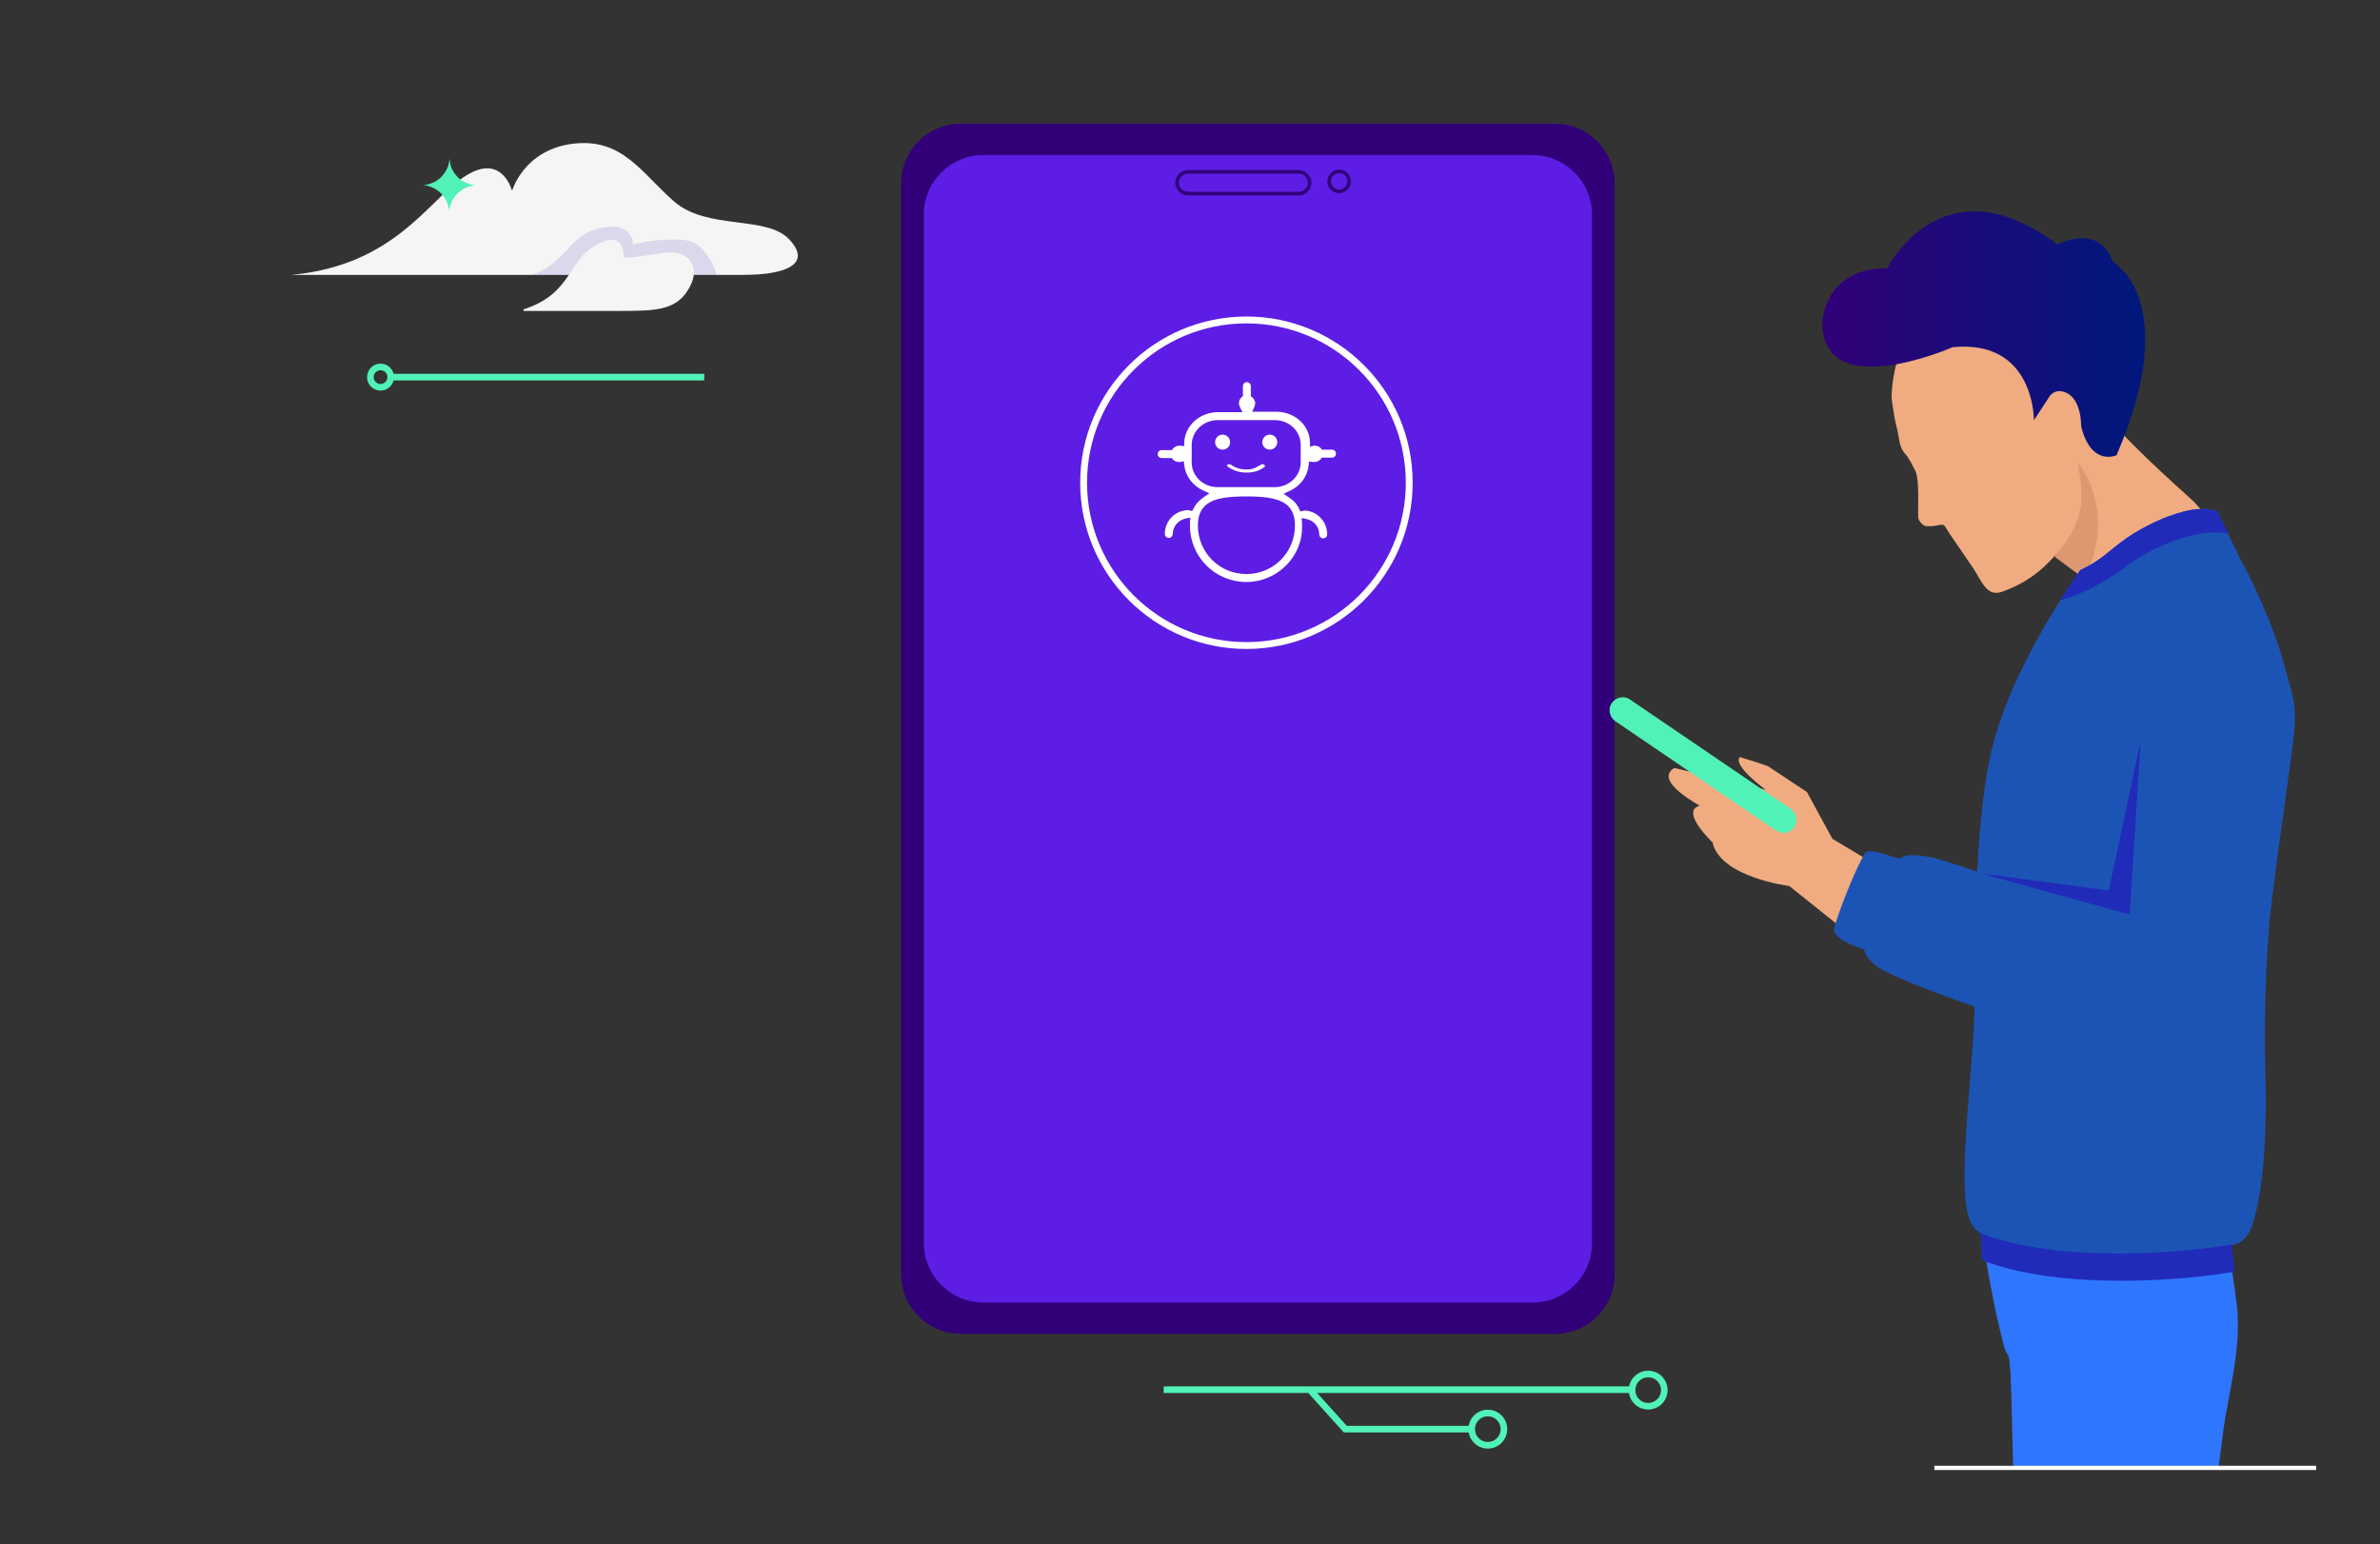 <svg id="eGRiLNelK7M1" xmlns="http://www.w3.org/2000/svg" xmlns:xlink="http://www.w3.org/1999/xlink" viewBox="0 0 561 364" shape-rendering="geometricPrecision" text-rendering="geometricPrecision" width="561" height="364">
<rect x="0" y="0" width="561" height="364" fill="#333333" stroke="none"/>
<style><![CDATA[
#eGRiLNelK7M56_tr {animation: eGRiLNelK7M56_tr__tr 13000ms linear infinite normal forwards}@keyframes eGRiLNelK7M56_tr__tr { 0% {transform: translate(390.25px,203.107px) rotate(0deg)} 2.308% {transform: translate(390.25px,203.107px) rotate(-2deg)} 4.615% {transform: translate(390.25px,203.107px) rotate(0deg)} 12.308% {transform: translate(390.25px,203.107px) rotate(0deg)} 14.615% {transform: translate(390.25px,203.107px) rotate(-2deg)} 16.923% {transform: translate(390.25px,203.107px) rotate(0deg)} 24.615% {transform: translate(390.25px,203.107px) rotate(0deg)} 26.923% {transform: translate(390.25px,203.107px) rotate(-2deg)} 29.231% {transform: translate(390.25px,203.107px) rotate(0deg)} 50.769% {transform: translate(390.25px,203.107px) rotate(0deg)} 53.077% {transform: translate(390.25px,203.107px) rotate(0deg)} 55.385% {transform: translate(390.25px,203.107px) rotate(0deg)} 63.077% {transform: translate(390.25px,203.107px) rotate(0deg)} 65.385% {transform: translate(390.25px,203.107px) rotate(-2deg)} 67.692% {transform: translate(390.25px,203.107px) rotate(0deg)} 75.385% {transform: translate(390.25px,203.107px) rotate(0deg)} 77.692% {transform: translate(390.25px,203.107px) rotate(-2deg)} 80% {transform: translate(390.25px,203.107px) rotate(0deg)} 100% {transform: translate(390.25px,203.107px) rotate(0deg)}} #eGRiLNelK7M61_tr {animation: eGRiLNelK7M61_tr__tr 13000ms linear infinite normal forwards}@keyframes eGRiLNelK7M61_tr__tr { 0% {transform: translate(375.12px,87.65px) rotate(0deg)} 2.308% {transform: translate(375.12px,87.65px) rotate(-8deg)} 18.462% {transform: translate(375.12px,87.65px) rotate(-8deg)} 20.769% {transform: translate(375.12px,87.65px) rotate(0deg)} 35.385% {transform: translate(375.12px,87.65px) rotate(0deg)} 37.692% {transform: translate(375.12px,87.65px) rotate(-8deg)} 51.538% {transform: translate(375.12px,87.65px) rotate(-8deg)} 53.846% {transform: translate(375.12px,87.65px) rotate(0deg)} 73.846% {transform: translate(375.12px,87.65px) rotate(0deg)} 76.154% {transform: translate(375.12px,87.65px) rotate(-8deg)} 87.692% {transform: translate(375.12px,87.65px) rotate(-8deg)} 90% {transform: translate(375.12px,87.65px) rotate(0deg)} 100% {transform: translate(375.12px,87.65px) rotate(0deg)}} #eGRiLNelK7M72_ts {animation: eGRiLNelK7M72_ts__ts 13000ms linear infinite normal forwards}@keyframes eGRiLNelK7M72_ts__ts { 0% {transform: translate(182.1px,161.8px) scale(0,0)} 4.615% {transform: translate(182.1px,161.8px) scale(0,0);animation-timing-function: cubic-bezier(0.42,0,0.58,1)} 8.462% {transform: translate(182.1px,161.8px) scale(1.1,1.1);animation-timing-function: cubic-bezier(0.215,0.61,0.355,1)} 12.308% {transform: translate(182.1px,161.8px) scale(1,1);animation-timing-function: cubic-bezier(0.25,1,0.25,1)} 65.385% {transform: translate(182.1px,161.8px) scale(1.08,1.08)} 100% {transform: translate(182.1px,161.8px) scale(1.08,1.08)}} #eGRiLNelK7M83_ts {animation: eGRiLNelK7M83_ts__ts 13000ms linear infinite normal forwards}@keyframes eGRiLNelK7M83_ts__ts { 0% {transform: translate(270.7px,222px) scale(0,0)} 16.923% {transform: translate(270.7px,222px) scale(0,0);animation-timing-function: cubic-bezier(0.42,0,0.58,1)} 20.769% {transform: translate(270.7px,222px) scale(1.1,1.1);animation-timing-function: cubic-bezier(0.215,0.61,0.355,1)} 24.615% {transform: translate(270.7px,222px) scale(1,1);animation-timing-function: cubic-bezier(0.25,1,0.25,1)} 65.385% {transform: translate(270.7px,222px) scale(1.08,1.08)} 100% {transform: translate(270.7px,222px) scale(1.08,1.08)}} #eGRiLNelK7M96_ts {animation: eGRiLNelK7M96_ts__ts 13000ms linear infinite normal forwards}@keyframes eGRiLNelK7M96_ts__ts { 0% {transform: translate(342.751px,144px) scale(0,0)} 29.231% {transform: translate(342.751px,144px) scale(0,0);animation-timing-function: cubic-bezier(0.42,0,0.58,1)} 33.077% {transform: translate(342.751px,144px) scale(1.1,1.1);animation-timing-function: cubic-bezier(0.215,0.61,0.355,1)} 36.923% {transform: translate(342.751px,144px) scale(1,1)} 100% {transform: translate(342.751px,144px) scale(1,1)}} #eGRiLNelK7M110_to {animation: eGRiLNelK7M110_to__to 13000ms linear infinite normal forwards}@keyframes eGRiLNelK7M110_to__to { 0% {transform: translate(59.378px,53.511px)} 100% {transform: translate(89.378px,53.511px)}} #eGRiLNelK7M126_tr {animation: eGRiLNelK7M126_tr__tr 13000ms linear infinite normal forwards}@keyframes eGRiLNelK7M126_tr__tr { 0% {transform: translate(90.9px,23.65px) rotate(720deg)} 100% {transform: translate(90.9px,23.65px) rotate(-180deg)}} #eGRiLNelK7M126 {animation: eGRiLNelK7M126_c_o 13000ms linear infinite normal forwards}@keyframes eGRiLNelK7M126_c_o { 0% {opacity: 1} 1.538% {opacity: 0} 3.077% {opacity: 1} 4.615% {opacity: 1} 6.154% {opacity: 0} 7.692% {opacity: 1} 9.231% {opacity: 1} 10.769% {opacity: 0} 12.308% {opacity: 1} 13.846% {opacity: 1} 15.385% {opacity: 0} 16.923% {opacity: 1} 18.462% {opacity: 1} 20% {opacity: 0} 21.538% {opacity: 1} 23.077% {opacity: 1} 24.615% {opacity: 0} 26.154% {opacity: 1} 27.692% {opacity: 1} 29.231% {opacity: 0} 30.769% {opacity: 1} 32.308% {opacity: 1} 33.846% {opacity: 0} 35.385% {opacity: 1} 36.923% {opacity: 1} 38.462% {opacity: 0} 40% {opacity: 1} 41.538% {opacity: 1} 43.077% {opacity: 0} 44.615% {opacity: 1} 46.154% {opacity: 1} 47.692% {opacity: 0} 49.231% {opacity: 1} 50.769% {opacity: 1} 52.308% {opacity: 0} 53.846% {opacity: 1} 55.385% {opacity: 1} 56.923% {opacity: 0} 58.462% {opacity: 1} 60% {opacity: 1} 61.538% {opacity: 0} 63.077% {opacity: 1} 64.615% {opacity: 1} 66.154% {opacity: 0} 67.692% {opacity: 1} 69.231% {opacity: 1} 70.769% {opacity: 0} 72.308% {opacity: 1} 73.846% {opacity: 1} 75.385% {opacity: 0} 76.923% {opacity: 1} 78.462% {opacity: 1} 80% {opacity: 0} 81.538% {opacity: 1} 83.077% {opacity: 1} 84.615% {opacity: 0} 86.154% {opacity: 1} 87.692% {opacity: 1} 89.231% {opacity: 0} 90.769% {opacity: 1} 92.308% {opacity: 1} 93.846% {opacity: 0} 95.385% {opacity: 1} 96.923% {opacity: 1} 98.462% {opacity: 0} 100% {opacity: 1}} #eGRiLNelK7M128_ts {animation: eGRiLNelK7M128_ts__ts 13000ms linear infinite normal forwards}@keyframes eGRiLNelK7M128_ts__ts { 0% {transform: translate(97.05px,137.1px) scale(0,0);animation-timing-function: cubic-bezier(0.42,0,0.58,1)} 7.692% {transform: translate(97.05px,137.1px) scale(1,1);animation-timing-function: cubic-bezier(0.25,1,0.25,1)} 15.385% {transform: translate(97.05px,137.1px) scale(0,0);animation-timing-function: cubic-bezier(0.42,0,0.58,1)} 23.077% {transform: translate(97.05px,137.1px) scale(1,1);animation-timing-function: cubic-bezier(0.25,1,0.25,1)} 30.769% {transform: translate(97.05px,137.1px) scale(0,0);animation-timing-function: cubic-bezier(0.42,0,0.58,1)} 38.462% {transform: translate(97.05px,137.1px) scale(1,1);animation-timing-function: cubic-bezier(0.25,1,0.25,1)} 46.154% {transform: translate(97.05px,137.1px) scale(0,0);animation-timing-function: cubic-bezier(0.42,0,0.58,1)} 53.846% {transform: translate(97.05px,137.1px) scale(1,1);animation-timing-function: cubic-bezier(0.25,1,0.25,1)} 61.538% {transform: translate(97.05px,137.1px) scale(0,0);animation-timing-function: cubic-bezier(0.42,0,0.58,1)} 65.385% {transform: translate(97.05px,137.1px) scale(0.59,0.59)} 69.231% {transform: translate(97.05px,137.1px) scale(1,1);animation-timing-function: cubic-bezier(0.25,1,0.25,1)} 76.923% {transform: translate(97.05px,137.1px) scale(0,0);animation-timing-function: cubic-bezier(0.42,0,0.58,1)} 84.615% {transform: translate(97.05px,137.1px) scale(1,1);animation-timing-function: cubic-bezier(0.25,1,0.25,1)} 92.308% {transform: translate(97.05px,137.1px) scale(0,0);animation-timing-function: cubic-bezier(0.42,0,0.58,1)} 100% {transform: translate(97.05px,137.1px) scale(1,1)}} #eGRiLNelK7M128 {animation: eGRiLNelK7M128_c_o 13000ms linear infinite normal forwards}@keyframes eGRiLNelK7M128_c_o { 0% {opacity: 0} 3.846% {opacity: 1} 7.692% {opacity: 0} 15.385% {opacity: 0} 19.231% {opacity: 1} 23.077% {opacity: 0} 30.769% {opacity: 0} 34.615% {opacity: 1} 38.462% {opacity: 0} 46.154% {opacity: 0} 50% {opacity: 1} 53.846% {opacity: 0} 61.538% {opacity: 0} 65.385% {opacity: 1} 69.231% {opacity: 0} 76.923% {opacity: 0} 80.769% {opacity: 1} 84.615% {opacity: 0} 92.308% {opacity: 0} 96.154% {opacity: 1} 100% {opacity: 0}} #eGRiLNelK7M130_ts {animation: eGRiLNelK7M130_ts__ts 13000ms linear infinite normal forwards}@keyframes eGRiLNelK7M130_ts__ts { 0% {transform: translate(-15.5px,170.85px) scale(0,0)} 7.692% {transform: translate(-15.5px,170.85px) scale(0,0);animation-timing-function: cubic-bezier(0.42,0,0.58,1)} 11.538% {transform: translate(-15.5px,170.85px) scale(1.1,1.1);animation-timing-function: cubic-bezier(0.215,0.61,0.355,1)} 15.385% {transform: translate(-15.5px,170.85px) scale(1,1);animation-timing-function: cubic-bezier(0.25,1,0.25,1)} 65.385% {transform: translate(-15.5px,170.85px) scale(1.04,1.04)} 100% {transform: translate(-15.5px,170.85px) scale(1.04,1.04)}}
]]></style>
<defs><rect id="eGRiLNelK7M2" width="199.8" height="304.5" rx="0" ry="0"/><path id="eGRiLNelK7M3" d="M53.7,44.8h106.5c10.4,0,16.2-2.7,10.8-8.4s-19.3-2.1-27.1-8.9-12.2-15.1-24-13.6C108.4,15.4,105.7,25,105.7,25s-2.3-9.1-11-3.5c-8.7,5.5-16.4,21-41,23.3v0Z"/><path id="eGRiLNelK7M4" d="M53.7,44.8h106.5c10.4,0,16.2-2.7,10.8-8.4s-19.3-2.1-27.1-8.9-12.2-15.1-24-13.6C108.4,15.4,105.7,25,105.7,25s-2.3-9.1-11-3.5c-8.7,5.5-16.4,21-41,23.3v0Z"/><linearGradient id="eGRiLNelK7M63-fill" x1="319.334" y1="56.145" x2="390.496" y2="56.145" spreadMethod="pad" gradientUnits="userSpaceOnUse" gradientTransform="translate(0 0)"><stop id="eGRiLNelK7M63-fill-0" offset="0%" stop-color="#5e1de4"/><stop id="eGRiLNelK7M63-fill-1" offset="0%" stop-color="#310078"/><stop id="eGRiLNelK7M63-fill-2" offset="98.26%" stop-color="#00187c"/></linearGradient></defs><g transform="translate(69 0)"><g transform="matrix(1.07 0 0 1.07-26.625 17.934)"><path d="M303,277.1h-131c-7.2,0-13.1-5.9-13.1-13.1v-240.4c0-7.2,5.9-13.1,13.1-13.1h131c7.2,0,13.1,5.9,13.1,13.1v240.4c0,7.2-5.8,13.1-13.1,13.1Z" fill="#310078"/><path d="M298,270.2h-121c-7.2,0-13.1-5.9-13.1-13.1v-226.6c0-7.2,5.9-13.1,13.1-13.1h121c7.2,0,13.1,5.9,13.1,13.1v226.7c0,7.2-5.9,13-13.1,13Z" fill="#5e1de4"/><path d="M246.5,25.9h-24.4c-1.3,0-2.4-1.1-2.4-2.4v0c0-1.3,1.1-2.4,2.4-2.4h24.4c1.3,0,2.4,1.1,2.4,2.4v0c0,1.3-1.1,2.4-2.4,2.4Z" fill="none" stroke="#310078" stroke-width="0.778" stroke-miterlimit="10"/><circle r="2.2" transform="translate(255.4 23.2)" fill="none" stroke="#310078" stroke-width="0.778" stroke-miterlimit="10"/></g><g transform="matrix(1.07 0 0 1.07 18.909 18.614)"><g><g clip-path="url(#eGRiLNelK7M53)"><g><path d="M375.1,110.1c6-9.5,11.8-11.7,18.8-13.3c4.6-1,9.4.7,12.3,4.5.7.9,1.5,1.9,2.5,3.2c3.1,4,9,14,10.6,28.3-4.3,1.2-14.5,1.7-18.9,2.9-5.6,1.5-11.1,3.4-16.6,4.9-5.7,1.6-11.6,2.8-17.5,3.5-2,.2-.3-11.9,3.3-18.8c1.2-2.4,2.2-9.4,5.5-15.2Z" fill="#f0ac80"/><path d="M376.9,111c-.8-2-11.4-13.8-12.7-16.6-7-15.3,11.9-27.1,18.3-19.5c5.9,7.1,18.3,17.8,18.8,18.4c1,1.1,1.8,2,2.5,2.8c6.5,16.4-22.7,25.9-26.9,14.9Z" fill="#f0ac80"/><path d="M374.7,83.2l-4.2,22.1l6.5,4.8c-.1,0,8.2-13.5-2.3-26.9Z" fill="#dd9872"/><g><g><path d="M377.9,171.4c1.3,10.1.8,22.3.7,24.4-2,11.5,19.3,27.8,25.9,11.2c1.6-7.8,7-54.8,6.2-69.5-.8-13.6-7.1-21.7-13.5-22-.1,0-.2,0-.3,0-9.8.7-17.1,8.6-19.5,15.7-2.1,6.2-2.1,8.6-2.1,17.8c0-.1,1,10.3,2.6,22.4Z" fill="#0075c9"/></g><g><path d="M378.8,188c0,2.5-.1,4.7-.1,6.1.1-.3.1-.5.1-.5c0-.8,0-2.8,0-5.6Z" fill="#7f6e66"/></g></g><g><g><path d="M383.5,238.9c12.5-1.6,20.1-.3,20.1-.3s4.6,11.4,7,31.5c1.1,9.5-1.9,19.7-3,27.8-2.3,18-5,37-4.1,53.8.8,15.5,1,20,1.6,25.6c1.2,12.4-7.8,18.8-15.4,18.3-12.6-1-21.4-16-22.3-19.3-1.9-6.8-1.7-18.2-4.2-41.6-2.5-23-1.8-44.3-2.7-52.4-.1-1.2-.9-1.9-1-2.5-3.7-13.2-6.2-33.5-6.2-33.5s12.4-5.1,30.2-7.4Z" fill="#2f76ff"/><g><g><path d="M354.2,250.6c.2,1.2,1.1,2.1,2,2c.9-.2,1.4-1.3,1.2-2.6-.2-1.2-1.1-2.1-2-2-.9.2-1.4,1.4-1.2,2.6Z" fill="#423833"/></g></g><g><g><g><polygon points="390.1,250 394.4,249.6 393.2,238.4 389,238.5" fill="#594a42"/></g><g><path d="M388.6,238l5-.2l1.3,12-5,.4-1.3-12.2Zm4.2.6l-3.4.1l1.1,10.6l3.4-.3-1.1-10.4Z" fill="#423833"/></g></g><g><g><polygon points="360.5,255.4 364.2,254.4 362.4,243.3 358.9,244.4" fill="#594a42"/></g><g><path d="M358.5,244l4.2-1.2l1.9,11.7-4.4,1.2-1.7-11.7Zm3.6-.2l-2.7.7l1.5,10.1l2.9-.8-1.7-10Z" fill="#423833"/></g></g></g><g><path d="M380.9,254.7l28.2,2.1c.1.4.1.3.1.8l-28.4-2.2.1-.7Z" fill="#423833"/><path d="M379.9,248c10.2-2.2,24.3-1.9,26.9-1.8.1.4.2.8.4,1.2-.7,0-16.1-.6-27,1.7v0c-.2,0-18.7,3.3-25.3,7.2-.1-.4-.1-.9-.2-1.3c7-3.8,24.2-6.8,25.2-7Z" fill="#423833"/><path d="M360.2,243c7.4-2.2,15.7-3.6,16.4-3.8c10.2-2.2,24.1-1.9,26.7-1.8.2.4.3.8.5,1.2-.7,0-16-.6-26.9,1.7v0c-.1,0-8.6,1.5-16.1,3.7-3.6,1-5.7,1.9-7.2,2.6-.1-.4-.1-.9-.2-1.3c1.7-.6,3.4-1.3,6.8-2.3Z" fill="#423833"/></g></g></g><g><path d="M422.2,133.3c-1.7-6.2-2.8-10.9-7.8-21.6-1.1-2.4-2.9-5.7-2.9-5.7s-4.1-8.4-4.2-8.4c-.8-1.7-.6-1.6-1-2.4-2.8-.8-5.6-.7-10.8,1.2-2.9,1.1-7,3.1-10.4,5.7-3.3,2.5-4.5,4-8.9,6.1c0,0-14.8,20.1-19.5,39.2-4.4,17.9-3.6,48.6-3.9,58.4-.5,15.2-4.3,40.9-.5,46.7.7,1,1.2,1.4,1.8,1.7.4.2.1,5.7.5,5.9c18.1,6.9,45.7,4.2,55.3,2.5.4-.1-.7-5.6-.4-5.7c1.3-.2,1.9-.5,3-1.6c2.4-2.4,5-14.9,4.4-36.1-.3-8.3-.1-25.5,1.3-37.3c5.1-40.7,6.5-39.8,4-48.6Z" fill="#1c54b6"/><g><path d="M385.9,107.6c3.4-2.6,7.5-4.6,10.4-5.7c4.5-1.7,9.1-2.5,12.5-1.7-.2-.5-2.2-4.2-2.6-5-2.8-.8-5.6-.7-10.8,1.2-2.9,1.1-7,3.1-10.4,5.7-3.3,2.5-4.5,4-8.9,6.1c0,0-2.4,3.5-4.4,6.6c4.8-1,11.2-4.9,14.2-7.2Z" fill="#202bb9"/></g><path d="M409.6,257c0,0,0,0,0,0c0-.1-.1-.1-.2-.2-9.7,1.7-37.2,4.4-55.3-2.5-.1,0-.1-.1-.1-.3-.1,0-.2.1-.3.2.1.1.3.1.4.2.4.2.1,5.7.5,5.9c18.1,6.9,45.7,4.2,55.3,2.5.5-.2-.6-5.8-.3-5.8Z" fill="#202bb9"/></g><g><path d="M377.9,171.4c1.3,10.1.8,22.3.7,24.4-2,11.5,19.3,27.8,25.9,11.2c1.6-7.8,7-54.8,6.2-69.5-.8-13.6-7.1-21.7-13.5-22-.1,0-.2,0-.3,0-9.8.7-17.1,8.6-19.5,15.7-2.1,6.2-2.1,8.6-2.1,17.8c0-.1,1,10.3,2.6,22.4Z" fill="#1c54b6"/><g><path d="M378.8,188c0,2.5-.1,4.7-.1,6.1.1-.3.1-.5.1-.5c0-.8,0-2.8,0-5.6Z" fill="#7f6e66"/></g></g></g><clipPath id="eGRiLNelK7M53"><use width="199.8" height="304.5" xlink:href="#eGRiLNelK7M2" transform="translate(258.7 1.5)"/></clipPath></g></g><polygon points="354.1,175 387,184.1 389.4,145.9 382.4,178.8" fill="#202bb9"/><g id="eGRiLNelK7M56_tr" transform="translate(390.25,203.107) rotate(0)"><g transform="translate(-390.25,-203.107)"><path d="M306.8,156.6c0,0-7.3-5.3-5.7-7.2c0,0,4.7,1.4,6.2,2l8.6,5.7l5.6,10.3l18.4,11-4.4,18.2L312,177.8c0,0-15.2-1.9-16.9-9.6c0,0-7.3-6.9-2.8-8.1c0,0-10.4-5.5-5.6-8.3l20.1,4.8Z" fill="#f0ac80"/><g><path d="M404.1,204c.2-10.3-6.9-14.2-9.4-14.5c0,0,0,0-.1,0-.3-.1-46.8-17.5-52.2-18.2-4.4-.6-4.8-.2-6,.4-.6.3-4.6-1.8-7.3-1.5-.8.1-5.3,10.4-7.2,16.8-.4,1.5,1.9,3.3,6.6,4.8.2.1-.4.9,2.4,3.4c4.3,3.8,36.4,14,51.6,19.6c17.2,5,21.6-8.7,21.6-10.8Z" fill="#1c54b6"/></g><path d="M309.1,165.6l-35.4-24.1c-1.3-.9-1.7-2.7-.8-4v0c.9-1.3,2.7-1.7,4-.8l35.4,24.1c1.3.9,1.7,2.7.8,4v0c-.9,1.4-2.7,1.7-4,.8Z" fill="#51f2b8"/></g></g><g id="eGRiLNelK7M61_tr" transform="translate(375.12,87.65) rotate(0)"><g transform="translate(-375.12,-87.65)"><path d="M337.3,82.3c-1.1-1.3-1.1-3.4-1.4-4.6-.7-2.6-.9-4.2-1.3-7-.2,0,.1-6.2,1.5-9.2c2.2-4.6,4.6-8.9,9.1-12.4c3.4-2.6,6.2-5.3,10.1-7.1c4-1.8,11.9-.9,13.7,3.8c5.6-.9,9.7,3,11.2,5.2c1.9,2.8,4.1,8.9,4.5,13.4c0,0,0,0,0,0c.2,2.2-.6,4.4-2.3,5.9-2.1,1.8-4.1,3.6-5.3,5.9-4.7,9.1,3.5,14.6-4.2,25.8-3,4.1-6.9,8.5-14.1,11-3.3,1.1-4.3-2.2-6.2-5.1-.3-.4-5.3-7.8-5.4-7.9-1.2-1.9-.9-1.9-2.3-1.7-1.2.2-1.5.3-2.8.2-.5,0-1.7-1.1-1.7-2c.1-7.9-.1-9.4-.9-10.7-.4-.7-1-2.2-2.2-3.5Z" fill="#f0ac80"/><path d="M365.9,75.2c0,0,.2-17.9-17.9-16.1c0,0-28.7,12.6-28.7-5.4c0,0,.2-12,14.3-12c0,0,12.2-24.3,37.5-5.2c0,0,9-5,12.2,3.8c0,0,15.5,8.6.8,42.6c0,0-5.6,2.6-7.8-6.4c0,0,.2-7-4.4-7.7-1-.2-2.1.4-2.6,1.2l-3.4,5.2Z" fill="url(#eGRiLNelK7M63-fill)"/></g></g></g><g transform="translate(-41 25)"><line x1="138" y1="63.9" x2="63.4" y2="63.9" fill="none" stroke="#51f2b8" stroke-width="1.556" stroke-miterlimit="10"/><circle r="2.4" transform="translate(61.7 63.9)" fill="none" stroke="#51f2b8" stroke-width="1.556" stroke-miterlimit="10"/></g><g transform="translate(-6 40)"><line x1="211.3" y1="287.6" x2="322.1" y2="287.6" fill="none" stroke="#51f2b8" stroke-width="1.556" stroke-miterlimit="10"/><circle r="3.8" transform="translate(325.5 287.7)" fill="none" stroke="#51f2b8" stroke-width="1.556" stroke-miterlimit="10"/><polyline points="246,287.9 254.1,296.9 283.3,296.9" fill="none" stroke="#51f2b8" stroke-width="1.556" stroke-miterlimit="10"/><circle r="3.8" transform="translate(287.7 296.9)" fill="none" stroke="#51f2b8" stroke-width="1.556" stroke-miterlimit="10"/></g><g id="eGRiLNelK7M72_ts" transform="translate(182.1,161.8) scale(0,0)"><g transform="translate(-195.1,-131.8)"><g><g><path d="M220.3,181.4h-86.7c-1.7,0-3.1-1.4-3.1-3.1v-29.5c0-1.7,1.4-3.1,3.1-3.1h44.6l17.4-13.9-2,13.9h26.7c1.7,0,3.1,1.4,3.1,3.1v29.5c0,1.7-1.4,3.1-3.1,3.1Z" clip-rule="evenodd" fill="#0af" fill-rule="evenodd"/><line x1="139.9" y1="155.7" x2="155.6" y2="155.7" clip-rule="evenodd" fill="none" fill-rule="evenodd" stroke="#fff" stroke-width="3.112" stroke-linecap="round" stroke-linejoin="round" stroke-miterlimit="10"/><line x1="163.4" y1="155.7" x2="213.4" y2="155.7" clip-rule="evenodd" fill="none" fill-rule="evenodd" stroke="#fff" stroke-width="3.112" stroke-linecap="round" stroke-linejoin="round" stroke-miterlimit="10"/><line x1="139.9" y1="164.9" x2="173.6" y2="164.9" clip-rule="evenodd" fill="none" fill-rule="evenodd" stroke="#fff" stroke-width="3.112" stroke-linecap="round" stroke-linejoin="round" stroke-miterlimit="10"/><line x1="139.9" y1="173.1" x2="200.8" y2="173.1" clip-rule="evenodd" fill="none" fill-rule="evenodd" stroke="#fff" stroke-width="3.112" stroke-linecap="round" stroke-linejoin="round" stroke-miterlimit="10"/><line x1="206.5" y1="173.1" x2="213.1" y2="173.1" clip-rule="evenodd" fill="none" fill-rule="evenodd" stroke="#fff" stroke-width="3.112" stroke-linecap="round" stroke-linejoin="round" stroke-miterlimit="10"/><line x1="180" y1="164.9" x2="188.4" y2="164.9" clip-rule="evenodd" fill="none" fill-rule="evenodd" stroke="#fff" stroke-width="3.112" stroke-linecap="round" stroke-linejoin="round" stroke-miterlimit="10"/><line x1="195.1" y1="164.9" x2="212.8" y2="164.9" clip-rule="evenodd" fill="none" fill-rule="evenodd" stroke="#fff" stroke-width="3.112" stroke-linecap="round" stroke-linejoin="round" stroke-miterlimit="10"/></g></g></g></g><g id="eGRiLNelK7M83_ts" transform="translate(270.7,222) scale(0,0)"><g transform="translate(-277.7,-188)"><g><g><path d="M303.4,235h-86.7c-1.7,0-3.1-1.4-3.1-3.1v-29.5c0-1.7,1.4-3.1,3.1-3.1h44.6l17.4-13.9-2,13.9h26.7c1.7,0,3.1,1.4,3.1,3.1v29.5c0,1.7-1.4,3.1-3.1,3.1Z" clip-rule="evenodd" fill="#51f2b8" fill-rule="evenodd"/><line x1="224.9" y1="209.8" x2="237.6" y2="209.8" clip-rule="evenodd" fill="none" fill-rule="evenodd" stroke="#2f76ff" stroke-width="3.112" stroke-linecap="round" stroke-linejoin="round" stroke-miterlimit="10"/><line x1="243.7" y1="209.8" x2="252.7" y2="209.8" clip-rule="evenodd" fill="none" fill-rule="evenodd" stroke="#fff" stroke-width="3.112" stroke-linecap="round" stroke-linejoin="round" stroke-miterlimit="10"/><line x1="259.2" y1="209.8" x2="296.2" y2="209.8" clip-rule="evenodd" fill="none" fill-rule="evenodd" stroke="#2f76ff" stroke-width="3.112" stroke-linecap="round" stroke-linejoin="round" stroke-miterlimit="10"/><line x1="296.2" y1="218" x2="283.5" y2="218" clip-rule="evenodd" fill="none" fill-rule="evenodd" stroke="#470eae" stroke-width="3.112" stroke-linecap="round" stroke-linejoin="round" stroke-miterlimit="10"/><line x1="277.4" y1="218" x2="268.4" y2="218" clip-rule="evenodd" fill="none" fill-rule="evenodd" stroke="#fff" stroke-width="3.112" stroke-linecap="round" stroke-linejoin="round" stroke-miterlimit="10"/><line x1="261.9" y1="218" x2="224.9" y2="218" clip-rule="evenodd" fill="none" fill-rule="evenodd" stroke="#470eae" stroke-width="3.112" stroke-linecap="round" stroke-linejoin="round" stroke-miterlimit="10"/><line x1="296.2" y1="226.4" x2="283.5" y2="226.4" clip-rule="evenodd" fill="none" fill-rule="evenodd" stroke="#2f76ff" stroke-width="3.112" stroke-linecap="round" stroke-linejoin="round" stroke-miterlimit="10"/><line x1="277.4" y1="226.4" x2="268.4" y2="226.4" clip-rule="evenodd" fill="none" fill-rule="evenodd" stroke="#2f76ff" stroke-width="3.112" stroke-linecap="round" stroke-linejoin="round" stroke-miterlimit="10"/><line x1="261.9" y1="226.4" x2="224.9" y2="226.4" clip-rule="evenodd" fill="none" fill-rule="evenodd" stroke="#fff" stroke-width="3.112" stroke-linecap="round" stroke-linejoin="round" stroke-miterlimit="10"/></g></g></g></g><g id="eGRiLNelK7M96_ts" transform="translate(342.751,144) scale(0,0)"><g transform="translate(-302.751,-116)"><g><path d="M319.7,128.9h-33.9c-3,0-5.4-2.4-5.4-5.4v-15c0-3,2.4-5.4,5.4-5.4h33.9c3,0,5.4,2.4,5.4,5.4v15c.1,3-2.4,5.4-5.4,5.4Z" clip-rule="evenodd" fill="#0af" fill-rule="evenodd"/><g><path d="M297,109.1c-.4-.4-1-.4-1.4,0l-6.1,5.9c-.2.2-.3.4-.3.7s.1.5.3.7l6.1,5.8c.2.2.4.3.7.3s.5-.1.7-.3c.4-.4.3-1,0-1.4l-5.4-5.1l5.4-5.2c.4-.4.4-1,0-1.4v0Z" fill="#470eae"/><path d="M316,114.9l-6.1-5.9c-.4-.4-1-.4-1.4,0s-.4,1,0,1.4l5.4,5.2-5.4,5.1c-.4.4-.4,1,0,1.4.2.2.4.3.7.3.2,0,.5-.1.7-.3l6.1-5.8c.2-.2.3-.4.3-.7s-.1-.5-.3-.7v0Z" fill="#470eae"/><path d="M305.6,108c-.5-.2-1.1.1-1.3.6L299,122.7c-.2.5.1,1.1.6,1.3.1,0,.2.1.3.1.4,0,.8-.2.9-.6l5.3-14.1c.3-.6,0-1.2-.5-1.4v0Z" fill="#470eae"/></g></g></g></g><g transform="matrix(1.04 0 0 1.04-19.392 22.488)"><g><circle r="36.9" transform="translate(234.8 87.8)" fill="none" stroke="#fff" stroke-width="1.556" stroke-miterlimit="10"/><circle r="1.7" transform="translate(229.4 78.6)" fill="#fff"/><path d="M240.1,80.3c-.9,0-1.7-.7-1.7-1.7c0-.9.7-1.7,1.7-1.7.9,0,1.7.7,1.7,1.7c0,.9-.8,1.7-1.7,1.7Z" fill="#fff"/><path d="M234.8,85.5c-1.6,0-3.1-.5-4.3-1.4-.1-.1-.1-.1-.1-.2s.1-.2.1-.2c.1-.1.3-.1.4-.1.2,0,.3.1.4.1.9.7,2.1,1.1,3.5,1.1.7,0,1.4-.1,2-.4l.2-.1l1.1-.6c.1-.1.2-.1.4-.1s.3.1.4.2.1.1.1.2s0,.1-.1.2c-1.1.9-2.5,1.3-4.1,1.3Z" fill="#fff"/><path d="M234.8,110.3c-7.1,0-12.8-5.7-12.8-12.8c0-.2,0-.3,0-.5v-.3l.1-1-1,.2c-1.7.3-3,1.8-3,3.5c0,.5-.4.9-.9.9s-.9-.4-.9-.9c0-3,2.4-5.4,5.4-5.4.1,0,.1,0,.2.1l.6.1.3-.5c.5-1.1,1.3-1.9,2.4-2.7l1.2-.8-1.3-.6c-2.5-1.1-4.1-3.3-4.4-5.8l-.1-.9-.8.2c-.1,0-.2,0-.3,0-.5,0-1-.2-1.4-.6l-.2-.3h-2.3c-.5,0-.9-.4-.9-.9s.4-.9.9-.9h2.3l.2-.3c.4-.4.9-.7,1.4-.7.1,0,.1,0,.2,0l1,.1v-.8c.2-3.9,3.5-6.9,7.7-6.9h5.5l-.6-1.2c-.1-.2-.2-.5-.2-.8c0-.5.2-1,.6-1.4l.3-.2v-2.3c0-.5.4-.9.9-.9s.9.4.9.9v2.3l.3.2c.4.4.7.9.7,1.4c0,.2-.1.5-.2.8l-.5,1.1h5.4c4.2,0,7.6,3,7.7,6.9v1l.9-.2c.1,0,.1,0,.2,0c.5,0,1,.2,1.4.6l.2.3h2.3c.5,0,.9.4.9.9s-.4.9-.9.9h-2.3l-.2.3c-.4.4-.9.7-1.4.7-.1,0-.2,0-.3,0l-1-.1-.1.9c-.3,2.5-1.9,4.7-4.4,5.8l-1.3.6l1.2.8c1.1.7,1.9,1.6,2.4,2.7l.2.5.6-.1c.1,0,.2,0,.2-.1c0,0,0,0,0,0c2.9,0,5.3,2.4,5.3,5.4c0,.5-.4.9-.9.9s-.9-.4-.9-.9c0-1.8-1.3-3.2-3-3.5l-1-.2.1,1v.3c0,.2,0,.3,0,.5.2,6.9-5.6,12.7-12.6,12.7Zm0-19.4c-7,0-11,1.1-11,6.6c0,6.1,4.9,11,11,11s11-4.9,11-11c0-5.5-4-6.6-11-6.6Zm-6.5-17.3c-3.2,0-5.9,2.5-5.9,5.6v4c0,3.1,2.6,5.6,5.9,5.6h12.9c3.2,0,5.9-2.5,5.9-5.6v-4c0-3.1-2.6-5.6-5.9-5.6h-12.9Z" fill="#fff"/></g></g><g id="eGRiLNelK7M110_to" transform="translate(59.378,53.511)"><g transform="translate(-113.378,-33.511)"><g><g><g clip-path="url(#eGRiLNelK7M123)"><g><g><path d="M53.7,44.8h106.5c10.4,0,16.2-2.7,10.8-8.4s-19.3-2.1-27.1-8.9-12.2-15.1-24-13.6C108.4,15.4,105.7,25,105.7,25s-2.3-9.1-11-3.5c-8.7,5.5-16.4,21-41,23.3v0Z" fill="#f5f5f5"/><g><g clip-path="url(#eGRiLNelK7M121)"><g><path d="M154.5,46.5c0,0-2.1-9.3-8.1-9.9s-12.2,1-12.2,1s.2-6-8.5-3.6-6.5,11.2-24.6,12.7l53.4-.2v0Z" opacity="0.15" fill="#5331b4"/></g><clipPath id="eGRiLNelK7M121"><use width="119.357" height="31.078" xlink:href="#eGRiLNelK7M4"/></clipPath></g></g></g></g><clipPath id="eGRiLNelK7M123"><use width="119.357" height="31.078" xlink:href="#eGRiLNelK7M3"/></clipPath></g></g><path d="M108.5,52.9c-.2.1-.1.4,0,.4h22c9.3,0,14.5,0,17.4-6.3c2.1-4.6-.9-8.4-7-7.3-5.8,1-8.9,1-8.9,1s.6-6.8-6.4-3c-6.8,3.6-5.7,11.5-17.1,15.2v0Z" fill="#f5f5f5"/></g><g id="eGRiLNelK7M126_tr" transform="translate(90.9,23.65) rotate(720)"><g id="eGRiLNelK7M126" transform="scale(0.5,0.5) translate(-90.9,-23.65)"><path d="M90.9,36.1c0-.3-.1-.6-.1-.9s-.1-.7-.2-1c-.5-2.3-1.5-4.4-3.1-6.2-1.2-1.3-2.6-2.3-4.2-3.1-.7-.3-1.4-.6-2.1-.8-.4-.1-.8-.2-1.2-.3-.5-.1-1-.1-1.4-.2c0,0,0,0,0,0c.6,0,1.2-.1,1.7-.2c1.3-.3,2.5-.7,3.7-1.3c1.3-.7,2.4-1.5,3.4-2.6c1.1-1.2,1.9-2.5,2.6-4c.2-.4.4-.9.5-1.4.1-.4.2-.9.3-1.3.1-.3.1-.6.1-1c0-.2,0-.4.1-.6c0,0,0,0,0,0c0,.2,0,.5.1.7c0,.3.1.5.1.8.1.6.3,1.2.4,1.8.2.7.5,1.5.9,2.1.6,1.2,1.4,2.2,2.3,3.2c1.3,1.3,2.7,2.2,4.4,2.9.5.2.9.3,1.4.5.4.1.9.2,1.3.3s.9.1,1.3.2c0,0,0,0,0,0-.7.1-1.3.1-1.9.3-2.6.6-4.9,1.9-6.8,3.8-.9,1-1.7,2.1-2.3,3.3-.2.4-.4.9-.5,1.3s-.3.8-.4,1.2c-.1.5-.2,1-.3,1.4c0,.3-.1.5-.1.8c0,.1,0,.2,0,.3c0,0,0,0,0,0Z" fill="#51f2b8"/></g></g></g></g><g id="eGRiLNelK7M128_ts" transform="translate(97.05,137.1) scale(0,0)"><g id="eGRiLNelK7M128" transform="translate(-121.05,-110.1)" opacity="0"><path d="M121,152c-.1-1-.2-2-.3-3-.1-1.1-.3-2.3-.5-3.4-1.6-7.9-5.2-14.8-10.6-20.8-4-4.4-8.7-7.9-14.1-10.4-2.3-1.1-4.7-2-7.2-2.6-1.3-.3-2.6-.6-3.9-.9-1.6-.3-3.2-.4-4.8-.6c0-.1-.1-.1-.1-.2c1.9-.1,3.9-.4,5.8-.8c4.4-.9,8.6-2.4,12.5-4.5c4.2-2.3,8-5.2,11.3-8.8c3.7-4,6.6-8.4,8.6-13.4.6-1.5,1.2-3,1.6-4.6.4-1.5.7-2.9,1-4.4.2-1.1.3-2.2.5-3.3.1-.7.1-1.4.2-2.1c0,0,.1,0,.1,0c.1.8.2,1.6.2,2.4.1.9.2,1.8.4,2.7.3,2.1.8,4.1,1.5,6c.8,2.5,1.8,4.9,3,7.2c2.1,3.9,4.7,7.5,7.9,10.6c4.3,4.3,9.2,7.6,14.9,9.8c1.6.6,3.1,1.1,4.7,1.6c1.4.4,2.9.7,4.4,1s3,.4,4.5.5c0,.1,0,.1,0,.2-2.2.2-4.4.4-6.5.9-8.9,2-16.5,6.3-22.8,12.9-3.2,3.3-5.7,7-7.7,11.1-.7,1.4-1.3,2.9-1.8,4.4-.5,1.3-.8,2.7-1.2,4.1-.5,1.6-.7,3.2-1,4.9-.1.9-.2,1.8-.3,2.7-.2.3-.2.5-.3.8c0,0,0,0,0,0Z" opacity="0.19" fill="#2f76ff"/></g></g><g id="eGRiLNelK7M130_ts" transform="translate(-15.5,170.85) scale(0,0)"><g transform="translate(-42.5,-140.85)"><g><path d="M69.3,171.2h-53.6c-3.2,0-5.7-2.6-5.7-5.7v-49.3c0-3.2,2.6-5.7,5.7-5.7h53.6c3.2,0,5.7,2.6,5.7,5.7v49.3c0,3.2-2.5,5.7-5.7,5.7Z" fill="#2f76ff"/><path d="M37,150.2c-1.7,0-3.1-1.4-3.1-3.1v-11.1c0-1.7,1.4-3.1,3.1-3.1h4.1l.2-.2c.3-.4.8-.5,1.2-.5.9,0,1.7.8,1.7,1.7s-.8,1.7-1.7,1.7c-.5,0-1-.2-1.3-.6l-.2-.3h-4c-.8,0-1.5.7-1.5,1.5v10.8c0,.5.3,1,.7,1.2v.2h.8c.5,0,.8.4.8.8s-.4,1-.8,1Z" fill="#e5e6fa"/><path d="M42.8,150.8c-.9,0-1.7-.8-1.7-1.7s.8-1.7,1.7-1.7c.6,0,1.1.3,1.4.7l.2.3h3.7c.8,0,1.5-.7,1.5-1.5v-11.1c0-.8-.7-1.5-1.5-1.5-.5,0-.8-.4-.8-.8c0-.5.4-.8.8-.8h.3c1.6.2,2.8,1.5,2.8,3.1v11.2c0,1.7-1.4,3.1-3.1,3.1h-3.9l-.2.2c-.4.3-.8.5-1.2.5Z" fill="#e5e6fa"/><path d="M48.9,162.2c-.5,0-.8-.4-.8-.8v-6.1h-4.7v6.1c0,.5-.4.8-.8.8-.5,0-.8-.4-.8-.8v-6.1h-4.8v6.1c0,.5-.4.8-.8.8-.5,0-.8-.4-.8-.8v-6.1l-.6-.1c-2.9-.6-5.2-2.9-5.8-5.8l-.1-.6h-6.1c-.5,0-.8-.4-.8-.8s.4-.8.8-.8h6.1v-4.7h-6.1c-.5,0-.8-.4-.8-.8s.4-.8.8-.8h6.1v-4.7h-6.1c-.5,0-.8-.4-.8-.8c0-.5.4-.8.8-.8h6.1l.1-.6c.6-2.9,2.9-5.2,5.8-5.8l.6-.1v-6.1c0-.5.4-.8.8-.8.5,0,.8.4.8.8v6.1h4.7v-6.1c0-.5.4-.8.8-.8.5,0,.8.4.8.8v6.1h4.7v-6.1c0-.5.4-.8.8-.8.5,0,.8.4.8.8v6.1l.6.1c2.9.6,5.2,2.9,5.8,5.8l.1.6h6.1c.5,0,.8.4.8.8c0,.5-.4.8-.8.8h-6.1v4.7h6.1c.5,0,.8.4.8.8s-.4.8-.8.8h-6.1v4.7h6.1c.5,0,.8.4.8.8s-.4.8-.8.8h-6.1l-.1.6c-.6,2.9-2.9,5.2-5.8,5.8l-.6.1v6.1c.2.4-.2.8-.7.8ZM36,129.3c-3.1,0-5.6,2.5-5.6,5.6v13c0,3.1,2.5,5.6,5.6,5.6h13c3.1,0,5.6-2.5,5.6-5.6v-13c0-3.1-2.5-5.6-5.6-5.6h-13Z" fill="#e5e6fa"/></g></g></g></g><path d="M456.952,346.034h90.003" transform="translate(-1 0)" fill="none" stroke="#fff"/></svg>

